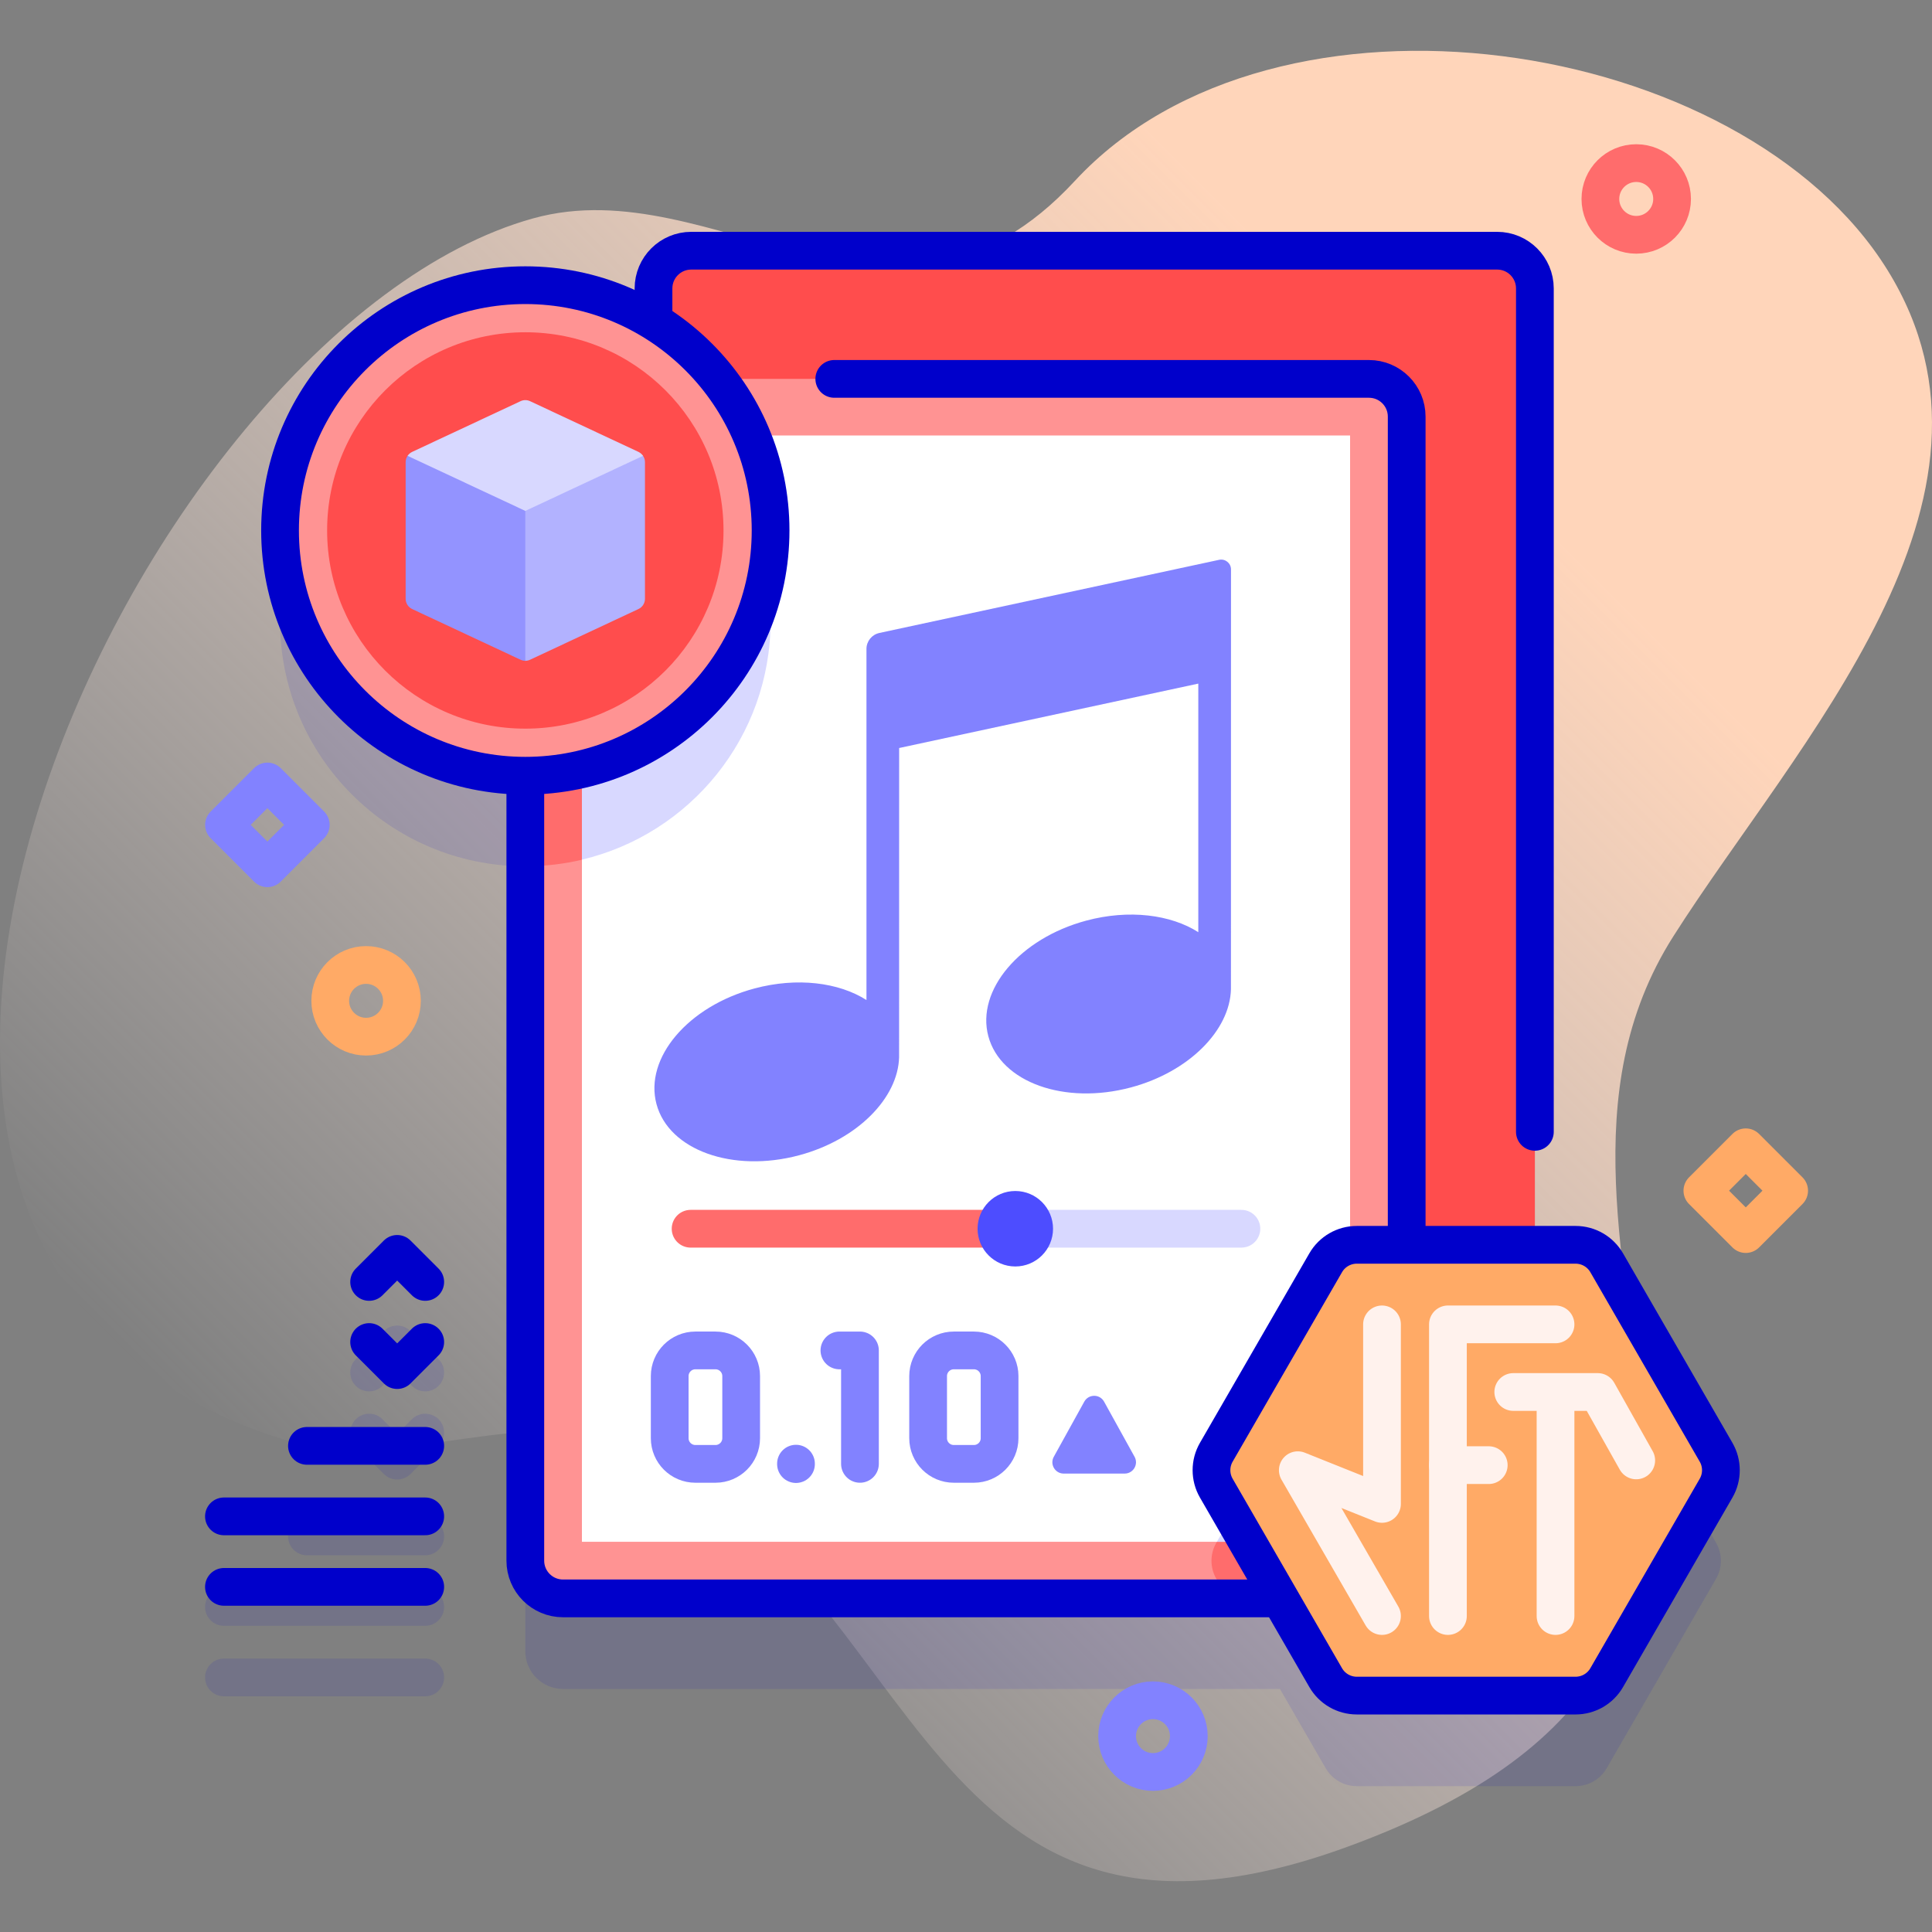 <?xml version="1.0" encoding="UTF-8"?>
<svg xmlns="http://www.w3.org/2000/svg" xmlns:xlink="http://www.w3.org/1999/xlink" version="1.1" id="Capa_1" x="0px" y="0px" viewBox="0 0 512 512" style="enable-background:new 0 0 512 512;" xml:space="preserve" width="512" height="512">
<rect x="0" y="0" width="512" height="512" fill="#808080" stroke="none"/>
<g>
	<g>
		<linearGradient id="SVGID_1_" gradientUnits="userSpaceOnUse" x1="98.763" y1="424.566" x2="477.664" y2="45.665">
			<stop offset="0" style="stop-color:#FFF2ED;stop-opacity:0"/>
			<stop offset="0.294" style="stop-color:#FFE9DD;stop-opacity:0.373"/>
			<stop offset="0.787" style="stop-color:#FFD5BA"/>
		</linearGradient>
		<path style="fill:url(#SVGID_1_);" d="M500.214,71.584C461.772,9.537,338.24-9.702,284.845,47.946&#10;&#9;&#9;&#9;c-47.883,51.698-95.076-3.507-143.547,9.924C36.097,87.022-79.378,333.327,74.769,381.352c31.452,9.799,67.404-11.21,95.665,2.867&#10;&#9;&#9;&#9;c74.471,37.095,74.009,146.302,186.604,105.217c146.217-53.354,33.611-158.193,86.41-241.292&#10;&#9;&#9;&#9;C476.037,196.852,537.89,132.397,500.214,71.584z"/>
	</g>
	<g>
		<g>
			<g>
				<g style="opacity:0.1;">
					<path style="fill:#0000CB;" d="M454.781,408.862l-28.993-50.218c-1.699-2.943-4.84-4.757-8.239-4.757h-10.79V100.438&#10;&#9;&#9;&#9;&#9;&#9;&#9;c0-5.523-4.477-10-10-10H183.185c-5.523,0-10,4.477-10,10v8.72c-9.886-6.073-21.518-9.581-33.972-9.581&#10;&#9;&#9;&#9;&#9;&#9;&#9;c-35.898,0-65,29.102-65,65s29.102,65,65,65V437.59c0,5.523,4.477,10,10,10h189.984l12.126,21.003&#10;&#9;&#9;&#9;&#9;&#9;&#9;c1.699,2.943,4.84,4.757,8.239,4.757h57.987c3.399,0,6.539-1.813,8.239-4.757l28.993-50.218&#10;&#9;&#9;&#9;&#9;&#9;&#9;C456.48,415.432,456.48,411.805,454.781,408.862z"/>
					<path style="fill:#0000CB;" d="M109.156,376.116l-3.898,3.898l-3.898-3.898c-1.953-1.951-5.119-1.952-7.071,0.001&#10;&#9;&#9;&#9;&#9;&#9;&#9;c-1.953,1.952-1.953,5.118,0,7.071l7.434,7.434c0.977,0.976,2.256,1.464,3.536,1.464s2.559-0.488,3.536-1.464l7.434-7.434&#10;&#9;&#9;&#9;&#9;&#9;&#9;c1.953-1.953,1.953-5.119,0-7.071S111.11,374.165,109.156,376.116z"/>
					<path style="fill:#0000CB;" d="M108.793,352.757c-1.953-1.951-5.118-1.951-7.071,0l-7.434,7.434&#10;&#9;&#9;&#9;&#9;&#9;&#9;c-1.953,1.953-1.953,5.119,0,7.071c1.953,1.953,5.118,1.953,7.071,0.001l3.898-3.898l3.898,3.898&#10;&#9;&#9;&#9;&#9;&#9;&#9;c0.977,0.976,2.256,1.464,3.536,1.464s2.56-0.488,3.536-1.465c1.953-1.952,1.953-5.118,0-7.071L108.793,352.757z"/>
					<path style="fill:#0000CB;" d="M112.692,402.169H81.345c-2.761,0-5,2.238-5,5s2.239,5,5,5h31.347c2.761,0,5-2.238,5-5&#10;&#9;&#9;&#9;&#9;&#9;&#9;S115.453,402.169,112.692,402.169z"/>
					<path style="fill:#0000CB;" d="M112.692,420.854H59.345c-2.761,0-5,2.238-5,5s2.239,5,5,5h53.347c2.761,0,5-2.238,5-5&#10;&#9;&#9;&#9;&#9;&#9;&#9;S115.453,420.854,112.692,420.854z"/>
					<path style="fill:#0000CB;" d="M112.692,439.538H59.345c-2.761,0-5,2.238-5,5s2.239,5,5,5h53.347c2.761,0,5-2.238,5-5&#10;&#9;&#9;&#9;&#9;&#9;&#9;S115.453,439.538,112.692,439.538z"/>
				</g>
				<g>
					<g>
						<g>
							<g>
								<path style="fill:#FF4D4D;" d="M396.758,389.618H183.185c-5.523,0-10-4.477-10-10V76.438c0-5.523,4.477-10,10-10h213.573&#10;&#9;&#9;&#9;&#9;&#9;&#9;&#9;&#9;&#9;c5.523,0,10,4.477,10,10v303.18C406.758,385.141,402.281,389.618,396.758,389.618z"/>
								
									<path style="fill:none;stroke:#0000CB;stroke-width:10;stroke-linecap:round;stroke-linejoin:round;stroke-miterlimit:10;" d="&#10;&#9;&#9;&#9;&#9;&#9;&#9;&#9;&#9;&#9;M406.758,299.949V76.438c0-5.523-4.477-10-10-10H183.185c-5.523,0-10,4.477-10,10v26.706"/>
							</g>
							<g>
								<path style="fill:#FF9393;" d="M362.786,423.59H149.214c-5.523,0-10-4.477-10-10V110.41c0-5.523,4.477-10,10-10h213.573&#10;&#9;&#9;&#9;&#9;&#9;&#9;&#9;&#9;&#9;c5.523,0,10,4.477,10,10v303.18C372.786,419.113,368.309,423.59,362.786,423.59z"/>
								<path style="fill:#FF6C6C;" d="M139.214,110.41v119.167c35.898,0,65-29.102,65-65c0-32.367-23.661-59.199-54.628-64.167&#10;&#9;&#9;&#9;&#9;&#9;&#9;&#9;&#9;&#9;h-0.372C143.691,100.41,139.214,104.887,139.214,110.41z"/>
								<path style="fill:#FF6C6C;" d="M359.562,353.887c-3.399,0-6.539,1.813-8.239,4.757l-28.993,50.218&#10;&#9;&#9;&#9;&#9;&#9;&#9;&#9;&#9;&#9;c-1.699,2.943-1.699,6.57,0,9.513l3.011,5.215h37.446c5.523,0,10-4.477,10-10v-59.703H359.562z"/>
								
									<rect x="109.41" y="160.213" transform="matrix(-1.836970e-16 1 -1 -1.836970e-16 518 6)" style="fill:#FFFFFF;" width="293.18" height="203.573"/>
								<path style="fill:#D8D8FF;" d="M154.213,227.817c28.664-6.774,50-32.508,50-63.241c0-19.651-8.731-37.25-22.514-49.166&#10;&#9;&#9;&#9;&#9;&#9;&#9;&#9;&#9;&#9;h-27.486V227.817z"/>
								<path style="fill:#D8D8FF;" d="M357.787,408.59v-54.515c-2.689,0.512-5.066,2.149-6.463,4.569l-28.836,49.946H357.787z"/>
								
									<path style="fill:none;stroke:#0000CB;stroke-width:10;stroke-linecap:round;stroke-linejoin:round;stroke-miterlimit:10;" d="&#10;&#9;&#9;&#9;&#9;&#9;&#9;&#9;&#9;&#9;M139.214,110.41v303.18c0,5.523,4.477,10,10,10h213.573c5.523,0,10-4.477,10-10V110.41c0-5.523-4.477-10-10-10H221.093"/>
							</g>
						</g>
						<g>
							<path style="fill:#FFAA66;" d="M417.549,329.887h-57.987c-3.399,0-6.539,1.813-8.239,4.757l-28.993,50.218&#10;&#9;&#9;&#9;&#9;&#9;&#9;&#9;&#9;c-1.699,2.943-1.699,6.57,0,9.513l28.993,50.218c1.699,2.943,4.84,4.757,8.239,4.757h57.987c3.399,0,6.539-1.813,8.239-4.757&#10;&#9;&#9;&#9;&#9;&#9;&#9;&#9;&#9;l28.993-50.218c1.699-2.943,1.699-6.57,0-9.513l-28.993-50.218C424.088,331.7,420.947,329.887,417.549,329.887z"/>
							
								<path style="fill:none;stroke:#0000CB;stroke-width:10;stroke-linecap:round;stroke-linejoin:round;stroke-miterlimit:10;" d="&#10;&#9;&#9;&#9;&#9;&#9;&#9;&#9;&#9;M417.549,329.887h-57.987c-3.399,0-6.539,1.813-8.239,4.757l-28.993,50.218c-1.699,2.943-1.699,6.57,0,9.513l28.993,50.218&#10;&#9;&#9;&#9;&#9;&#9;&#9;&#9;&#9;c1.699,2.943,4.84,4.757,8.239,4.757h57.987c3.399,0,6.539-1.813,8.239-4.757l28.993-50.218c1.699-2.943,1.699-6.57,0-9.513&#10;&#9;&#9;&#9;&#9;&#9;&#9;&#9;&#9;l-28.993-50.218C424.088,331.7,420.947,329.887,417.549,329.887z"/>
							
								<path style="fill:none;stroke:#FFE7DB;stroke-width:10;stroke-linecap:round;stroke-linejoin:round;stroke-miterlimit:10;" d="&#10;&#9;&#9;&#9;&#9;&#9;&#9;&#9;&#9;M366.243,428.263"/>
							
								<polyline style="fill:none;stroke:#FFF2ED;stroke-width:10;stroke-linecap:round;stroke-linejoin:round;stroke-miterlimit:10;" points="&#10;&#9;&#9;&#9;&#9;&#9;&#9;&#9;&#9;412.23,350.974 383.716,350.974 383.716,428.263 &#9;&#9;&#9;&#9;&#9;&#9;&#9;"/>
							
								<polyline style="fill:none;stroke:#FFF2ED;stroke-width:10;stroke-linecap:round;stroke-linejoin:round;stroke-miterlimit:10;" points="&#10;&#9;&#9;&#9;&#9;&#9;&#9;&#9;&#9;366.243,428.263 343.932,389.618 366.243,398.552 366.243,350.974 &#9;&#9;&#9;&#9;&#9;&#9;&#9;"/>
							
								<line style="fill:none;stroke:#FFF2ED;stroke-width:10;stroke-linecap:round;stroke-linejoin:round;stroke-miterlimit:10;" x1="383.716" y1="388.277" x2="394.531" y2="388.277"/>
							<g>
								
									<line style="fill:none;stroke:#FFF2ED;stroke-width:10;stroke-linecap:round;stroke-linejoin:round;stroke-miterlimit:10;" x1="412.23" y1="369.429" x2="412.23" y2="428.263"/>
								
									<polyline style="fill:none;stroke:#FFF2ED;stroke-width:10;stroke-linecap:round;stroke-linejoin:round;stroke-miterlimit:10;" points="&#10;&#9;&#9;&#9;&#9;&#9;&#9;&#9;&#9;&#9;401.031,368.893 423.429,368.893 433.619,387.026 &#9;&#9;&#9;&#9;&#9;&#9;&#9;&#9;"/>
							</g>
						</g>
						<g>
							<g>
								<path style="fill:#8282FF;" d="M287.346,371.452l-8.078,14.61c-1.105,1.999,0.341,4.452,2.625,4.452h16.155&#10;&#9;&#9;&#9;&#9;&#9;&#9;&#9;&#9;&#9;c2.285,0,3.731-2.452,2.625-4.452l-8.078-14.61C291.456,369.388,288.488,369.388,287.346,371.452z"/>
							</g>
							<g>
								
									<path style="fill:none;stroke:#8282FF;stroke-width:10;stroke-linecap:round;stroke-linejoin:round;stroke-miterlimit:10;" d="&#10;&#9;&#9;&#9;&#9;&#9;&#9;&#9;&#9;&#9;M189.613,387.94h-5.331c-3.757,0-6.803-3.046-6.803-6.803v-16.457c0-3.757,3.046-6.803,6.803-6.803h5.331&#10;&#9;&#9;&#9;&#9;&#9;&#9;&#9;&#9;&#9;c3.757,0,6.803,3.046,6.803,6.803v16.457C196.415,384.895,193.369,387.94,189.613,387.94z"/>
								
									<path style="fill:none;stroke:#8282FF;stroke-width:10;stroke-linecap:round;stroke-linejoin:round;stroke-miterlimit:10;" d="&#10;&#9;&#9;&#9;&#9;&#9;&#9;&#9;&#9;&#9;M258.096,387.94h-5.331c-3.757,0-6.803-3.046-6.803-6.803v-16.457c0-3.757,3.046-6.803,6.803-6.803h5.331&#10;&#9;&#9;&#9;&#9;&#9;&#9;&#9;&#9;&#9;c3.757,0,6.803,3.046,6.803,6.803v16.457C264.899,384.895,261.853,387.94,258.096,387.94z"/>
								
									<polyline style="fill:none;stroke:#8282FF;stroke-width:10;stroke-linecap:round;stroke-linejoin:round;stroke-miterlimit:10;" points="&#10;&#9;&#9;&#9;&#9;&#9;&#9;&#9;&#9;&#9;222.453,357.878 227.897,357.878 227.897,387.94 &#9;&#9;&#9;&#9;&#9;&#9;&#9;&#9;"/>
								
									<line style="fill:none;stroke:#8282FF;stroke-width:10;stroke-linecap:round;stroke-linejoin:round;stroke-miterlimit:10;" x1="210.944" y1="387.883" x2="210.944" y2="387.998"/>
							</g>
						</g>
					</g>
					<g>
						<g>
							
								<polyline style="fill:none;stroke:#0000CB;stroke-width:10;stroke-linecap:round;stroke-linejoin:round;stroke-miterlimit:10;" points="&#10;&#9;&#9;&#9;&#9;&#9;&#9;&#9;&#9;97.824,355.652 105.258,363.086 112.692,355.652 &#9;&#9;&#9;&#9;&#9;&#9;&#9;"/>
						</g>
						<g>
							
								<polyline style="fill:none;stroke:#0000CB;stroke-width:10;stroke-linecap:round;stroke-linejoin:round;stroke-miterlimit:10;" points="&#10;&#9;&#9;&#9;&#9;&#9;&#9;&#9;&#9;112.692,339.727 105.258,332.293 97.824,339.727 &#9;&#9;&#9;&#9;&#9;&#9;&#9;"/>
						</g>
						
							<line style="fill:none;stroke:#0000CB;stroke-width:10;stroke-linecap:round;stroke-linejoin:round;stroke-miterlimit:10;" x1="112.692" y1="383.169" x2="81.345" y2="383.169"/>
						
							<line style="fill:none;stroke:#0000CB;stroke-width:10;stroke-linecap:round;stroke-linejoin:round;stroke-miterlimit:10;" x1="112.692" y1="401.853" x2="59.345" y2="401.853"/>
						
							<line style="fill:none;stroke:#0000CB;stroke-width:10;stroke-linecap:round;stroke-linejoin:round;stroke-miterlimit:10;" x1="112.692" y1="420.538" x2="59.345" y2="420.538"/>
					</g>
				</g>
				<path style="fill:#8282FF;" d="M229.621,171.979v93.042c-7.308-4.663-18.353-6.101-29.686-3.065&#10;&#9;&#9;&#9;&#9;&#9;c-17.606,4.718-29.228,18.437-25.957,30.643c3.271,12.206,20.195,18.276,37.801,13.559c15.408-4.129,26.223-15.151,26.493-26.02&#10;&#9;&#9;&#9;&#9;&#9;l0.013-81.907l79.278-17.068v65.874c-7.308-4.663-18.353-6.102-29.686-3.065c-17.606,4.718-29.228,18.437-25.957,30.643&#10;&#9;&#9;&#9;&#9;&#9;c3.271,12.206,20.195,18.276,37.801,13.559c15.408-4.129,26.223-15.151,26.493-26.02l0.015-111.255&#10;&#9;&#9;&#9;&#9;&#9;c0-1.656-1.528-2.891-3.147-2.542l-90.039,19.385C231.046,168.173,229.621,169.937,229.621,171.979z"/>
				<g>
					
						<line style="fill:none;stroke:#D8D8FF;stroke-width:10;stroke-linecap:round;stroke-linejoin:round;stroke-miterlimit:10;" x1="269.066" y1="325.627" x2="328.986" y2="325.627"/>
					
						<line style="fill:none;stroke:#FF6C6C;stroke-width:10;stroke-linecap:round;stroke-linejoin:round;stroke-miterlimit:10;" x1="183.015" y1="325.627" x2="269.066" y2="325.627"/>
					<circle style="fill:#4D4DFF;" cx="269.066" cy="325.627" r="10"/>
				</g>
			</g>
			<g>
				<g>
					<g>
						<circle style="fill:#FF9393;" cx="139.214" cy="140.577" r="65"/>
						<circle style="fill:#FF4D4D;" cx="139.214" cy="140.577" r="52.523"/>
						
							<circle style="fill:none;stroke:#0000CB;stroke-width:10;stroke-linecap:round;stroke-linejoin:round;stroke-miterlimit:10;" cx="139.214" cy="140.577" r="65"/>
					</g>
				</g>
				<g>
					<g>
						<path style="fill:#9393FF;" d="M145.423,132.482l-6.16,42.64h-0.05c-0.44,0-0.87-0.1-1.27-0.29l-28.71-13.43&#10;&#9;&#9;&#9;&#9;&#9;&#9;&#9;c-1.05-0.49-1.73-1.55-1.73-2.72v-36.21c0-0.63,0.2-1.23,0.56-1.73L145.423,132.482z"/>
					</g>
					<path style="fill:#B2B2FF;" d="M170.923,122.472v36.21c0,1.17-0.68,2.23-1.73,2.72l-28.71,13.43c-0.4,0.19-0.83,0.29-1.27,0.29&#10;&#9;&#9;&#9;&#9;&#9;&#9;v-48.02l31.11-6.42C170.704,121.192,170.923,121.812,170.923,122.472z"/>
					<g>
						<g>
							<path style="fill:#D8D8FF;" d="M170.413,120.802l-31.2,14.59l-31.2-14.59c0.3-0.45,0.72-0.81,1.22-1.05l28.71-13.43&#10;&#9;&#9;&#9;&#9;&#9;&#9;&#9;&#9;c0.8-0.38,1.74-0.38,2.54,0l28.71,13.43C169.693,119.992,170.113,120.352,170.413,120.802z"/>
						</g>
					</g>
				</g>
			</g>
		</g>
		
			<circle style="fill:none;stroke:#FF6C6C;stroke-width:10;stroke-linecap:round;stroke-linejoin:round;stroke-miterlimit:10;" cx="433.619" cy="52.725" r="9.5"/>
		
			<circle style="fill:none;stroke:#8282FF;stroke-width:10;stroke-linecap:round;stroke-linejoin:round;stroke-miterlimit:10;" cx="305.549" cy="460.09" r="9.5"/>
		
			<circle style="fill:none;stroke:#FFAA66;stroke-width:10;stroke-linecap:round;stroke-linejoin:round;stroke-miterlimit:10;" cx="97.018" cy="265.228" r="9.5"/>
		
			<rect x="62.713" y="210.5" transform="matrix(0.707 0.707 -0.707 0.707 175.346 13.941)" style="fill:none;stroke:#8282FF;stroke-width:10;stroke-linecap:round;stroke-linejoin:round;stroke-miterlimit:10;" width="16.263" height="16.263"/>
		
			<rect x="454.529" y="307.495" transform="matrix(0.707 0.707 -0.707 0.707 358.692 -234.705)" style="fill:none;stroke:#FFAA66;stroke-width:10;stroke-linecap:round;stroke-linejoin:round;stroke-miterlimit:10;" width="16.263" height="16.263"/>
	</g>
</g>















</svg>
